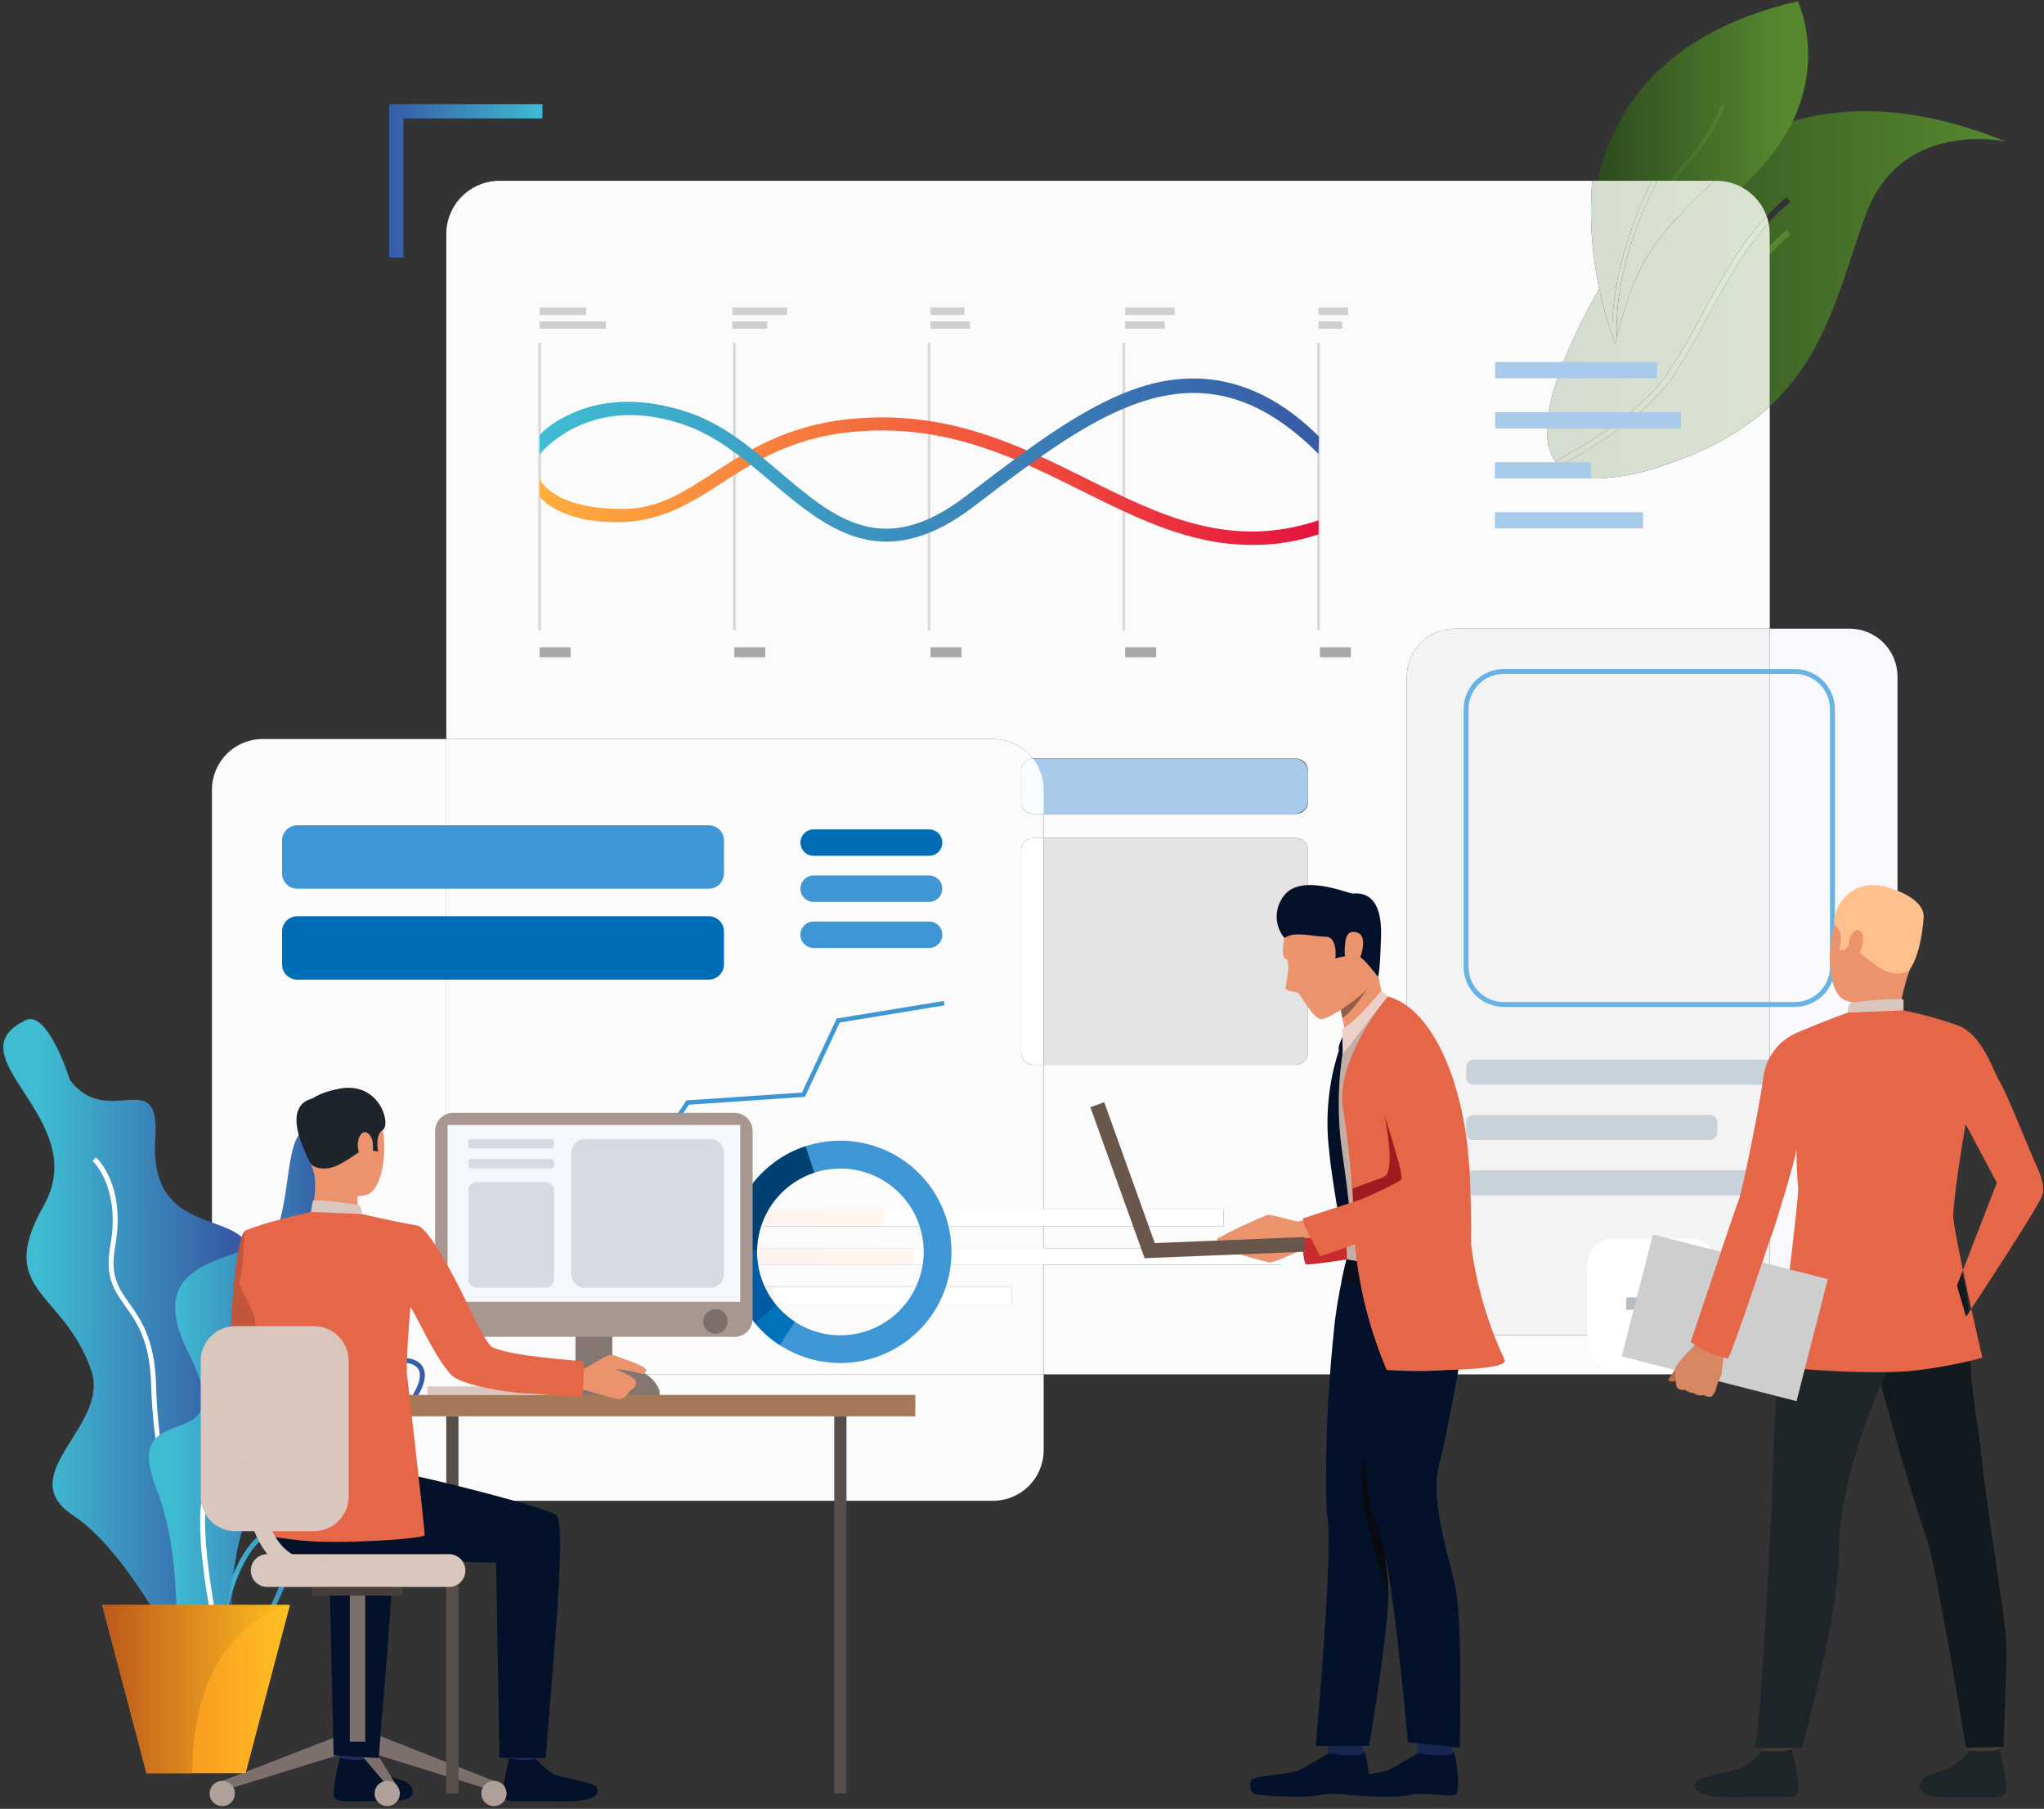 <svg xmlns="http://www.w3.org/2000/svg" width="373" height="330" viewBox="0 0 373 330" fill="none"><rect x="0" y="0" width="373" height="330" fill="#333333" stroke="none"/><path fill-rule="evenodd" clip-rule="evenodd" d="M67.401 317.806C67.401 317.806 66.963 320.856 66.909 321.309C66.855 321.762 62.027 321.039 62.027 321.039L61.633 317.413C61.633 317.413 66.799 317.376 67.401 317.806Z" fill="#1D2C5B"></path><path fill-rule="evenodd" clip-rule="evenodd" d="M66.959 320.92C67.821 321.948 68.836 322.837 69.969 323.556C71.445 324.356 73.772 324.673 74.647 325.5C75.278 326.099 76.947 328.672 70.803 328.62C64.659 328.568 61.697 328.984 61.039 327.997C60.381 327.01 61.991 320.715 61.991 320.715C63.618 321.102 65.305 321.171 66.959 320.92Z" fill="#03112A"></path><path fill-rule="evenodd" clip-rule="evenodd" d="M98.328 317.832C98.328 317.832 97.889 320.877 97.836 321.337C97.783 321.796 92.954 321.066 92.954 321.066L92.561 317.44C92.561 317.44 97.725 317.402 98.328 317.832Z" fill="#1D2C5B"></path><path fill-rule="evenodd" clip-rule="evenodd" d="M97.885 320.95C98.747 321.978 99.762 322.867 100.895 323.585C102.371 324.385 107.818 325.042 108.693 325.871C109.323 326.469 110.374 328.874 101.73 328.65C95.589 328.49 92.624 329.014 91.965 328.026C91.307 327.038 92.918 320.744 92.918 320.744C92.918 320.744 94.289 321.303 97.885 320.95Z" fill="#03112A"></path><path fill-rule="evenodd" clip-rule="evenodd" d="M40.556 324.916L41.14 326.557L65.794 318.919L64.613 315.595L40.556 324.916Z" fill="#7D706C"></path><path fill-rule="evenodd" clip-rule="evenodd" d="M90.139 324.915L89.556 326.557L64.9 318.918L65.983 315.385L90.139 324.915Z" fill="#7D706C"></path><path fill-rule="evenodd" clip-rule="evenodd" d="M72.768 326.381V328.291L64.895 318.918L65.978 315.385L72.768 326.381Z" fill="#7D706C"></path><path fill-rule="evenodd" clip-rule="evenodd" d="M92.444 327.199C92.444 327.655 92.308 328.1 92.055 328.479C91.802 328.857 91.442 329.153 91.021 329.327C90.6 329.501 90.137 329.547 89.691 329.458C89.244 329.369 88.833 329.149 88.511 328.827C88.189 328.505 87.97 328.095 87.881 327.648C87.792 327.201 87.837 326.738 88.012 326.317C88.186 325.896 88.481 325.536 88.86 325.283C89.238 325.03 89.684 324.895 90.139 324.895C90.75 324.895 91.337 325.137 91.769 325.57C92.201 326.002 92.444 326.588 92.444 327.199Z" fill="#AFA19A"></path><path fill-rule="evenodd" clip-rule="evenodd" d="M72.965 327.199C72.965 327.655 72.829 328.1 72.576 328.479C72.323 328.857 71.963 329.153 71.542 329.327C71.121 329.501 70.658 329.547 70.212 329.458C69.765 329.369 69.354 329.149 69.032 328.827C68.71 328.505 68.491 328.095 68.402 327.648C68.313 327.201 68.358 326.738 68.533 326.317C68.707 325.896 69.002 325.536 69.381 325.283C69.759 325.03 70.205 324.895 70.66 324.895C70.963 324.895 71.263 324.954 71.542 325.07C71.822 325.186 72.076 325.356 72.29 325.57C72.504 325.784 72.674 326.038 72.79 326.317C72.905 326.597 72.965 326.897 72.965 327.199Z" fill="#AFA19A"></path><path fill-rule="evenodd" clip-rule="evenodd" d="M42.86 327.199C42.86 327.655 42.725 328.1 42.472 328.479C42.219 328.858 41.859 329.154 41.438 329.328C41.017 329.503 40.554 329.549 40.107 329.46C39.66 329.371 39.25 329.152 38.928 328.83C38.605 328.507 38.386 328.097 38.297 327.65C38.208 327.203 38.253 326.74 38.428 326.319C38.602 325.898 38.897 325.538 39.276 325.285C39.655 325.032 40.1 324.896 40.556 324.896C41.167 324.896 41.753 325.139 42.185 325.571C42.617 326.003 42.86 326.588 42.86 327.199Z" fill="#AFA19A"></path><path fill-rule="evenodd" clip-rule="evenodd" d="M358.991 315.935C358.991 315.935 359.47 319.307 359.53 319.812C359.59 320.317 364.884 319.517 364.884 319.517L365.312 315.502C365.312 315.502 359.652 315.459 358.991 315.935Z" fill="#433A32"></path><path fill-rule="evenodd" clip-rule="evenodd" d="M359.47 319.384C358.527 320.52 357.415 321.504 356.172 322.301C354.55 323.187 352 323.537 351.041 324.454C350.352 325.115 348.52 327.965 355.255 327.907C361.99 327.849 365.241 328.31 365.962 327.218C366.683 326.125 364.917 319.156 364.917 319.156C364.917 319.156 363.328 319.734 359.47 319.384Z" fill="#1F262A"></path><path fill-rule="evenodd" clip-rule="evenodd" d="M321.065 315.935C321.065 315.935 321.548 319.307 321.607 319.812C321.666 320.317 326.96 319.517 326.96 319.517L327.39 315.502C327.39 315.502 321.728 315.459 321.065 315.935Z" fill="#433A32"></path><path fill-rule="evenodd" clip-rule="evenodd" d="M321.551 319.384C320.608 320.52 319.495 321.505 318.252 322.301C316.63 323.187 310.66 323.914 309.702 324.83C309.013 325.493 307.86 328.157 317.338 327.908C324.071 327.731 327.32 328.311 328.042 327.219C328.765 326.127 326.996 319.157 326.996 319.157C326.996 319.157 325.494 319.774 321.551 319.384Z" fill="#1F262A"></path><path fill-rule="evenodd" clip-rule="evenodd" d="M258.73 319.842C258.73 319.842 255.088 322.055 253.433 322.88C251.778 323.706 245.326 324.015 244.698 324.629C244.069 325.243 244.324 327.171 245.396 327.354C246.469 327.537 254.324 328.154 256.937 327.511C259.549 326.867 264.456 327.838 265.537 327.456C266.619 327.075 265.847 321.237 265.411 319.93C264.975 318.623 258.73 319.842 258.73 319.842Z" fill="#03112A"></path><path fill-rule="evenodd" clip-rule="evenodd" d="M258.398 317.453L258.732 319.841C258.732 319.841 263.652 320.698 265.128 319.924L264.734 317.445L258.398 317.453Z" fill="#172551"></path><path fill-rule="evenodd" clip-rule="evenodd" d="M242.478 319.842C242.478 319.842 238.837 322.055 237.182 322.88C235.526 323.706 229.075 324.015 228.444 324.629C227.813 325.243 228.07 327.171 229.143 327.354C230.215 327.537 238.072 328.154 240.683 327.511C243.294 326.867 248.204 327.838 249.284 327.456C250.363 327.075 249.594 321.237 249.158 319.93C248.722 318.623 242.478 319.842 242.478 319.842Z" fill="#03112A"></path><path fill-rule="evenodd" clip-rule="evenodd" d="M242.142 317.453L242.477 319.841C242.477 319.841 247.397 320.698 248.873 319.924L248.48 317.445L242.142 317.453Z" fill="#172551"></path><path fill-rule="evenodd" clip-rule="evenodd" d="M322.954 74.121V42.709C322.954 42.019 322.881 41.33 322.737 40.655C323.972 39.285 325.302 38.003 326.715 36.817L326.02 35.982C324.741 37.056 323.529 38.208 322.391 39.431C321.715 37.544 320.473 35.913 318.835 34.76C317.197 33.607 315.243 32.988 313.239 32.988H312.871C314.975 30.967 317.344 28.69 320.031 25.993C320.73 25.291 321.384 24.589 321.994 23.888C327.834 21.484 334.094 20.262 340.41 20.292C348.021 20.292 356.542 21.946 366.056 25.845C364.378 25.517 362.671 25.359 360.961 25.373C354.813 25.373 344.768 27.341 340.435 39.272C335.924 51.684 333.446 64.406 322.954 74.121Z" fill="url(#paint0_linear)"></path><path fill-rule="evenodd" clip-rule="evenodd" d="M322.736 46.642C322.647 46.228 322.53 45.82 322.388 45.421C323.526 44.197 324.739 43.044 326.02 41.97L326.715 42.804C325.301 43.99 323.972 45.273 322.736 46.642Z" fill="url(#paint1_linear)"></path><path fill-rule="evenodd" clip-rule="evenodd" d="M312.866 38.977H302.4C303.943 35.691 305.9 32.616 308.222 29.825C311.559 26.493 313.759 21.783 314.587 20.008C314.729 19.713 314.859 19.434 314.901 19.369L314.22 18.936C314.151 19.042 314.062 19.232 313.858 19.668C313.045 21.405 310.888 26.021 307.65 29.249C306.118 30.777 303.765 34.32 301.45 38.977H290.565C292.042 23.545 300.459 6.618 328.071 0.227C328.071 0.227 335.117 14.783 321.988 29.877C321.379 30.578 320.725 31.28 320.027 31.982C317.338 34.68 314.97 36.957 312.866 38.977Z" fill="url(#paint2_linear)"></path><path fill-rule="evenodd" clip-rule="evenodd" d="M302.4 38.977H301.448C303.76 34.321 306.112 30.778 307.647 29.249C310.885 26.022 313.042 21.406 313.855 19.668C314.06 19.236 314.15 19.041 314.217 18.936L314.898 19.369C314.857 19.434 314.726 19.715 314.584 20.008C313.757 21.779 311.556 26.492 308.219 29.825C305.898 32.616 303.943 35.692 302.4 38.977Z" fill="url(#paint3_linear)"></path><path fill-rule="evenodd" clip-rule="evenodd" d="M313.235 250.736H190.455V230.751H233.647V227.721H190.455V223.687H223.242V220.657H190.455V194.264H236.428C236.725 194.264 237.019 194.205 237.294 194.091C237.569 193.978 237.818 193.811 238.028 193.601C238.238 193.391 238.405 193.141 238.519 192.866C238.633 192.592 238.691 192.298 238.691 192V155.145C238.691 154.848 238.633 154.554 238.519 154.279C238.405 154.005 238.238 153.755 238.028 153.545C237.818 153.335 237.569 153.168 237.294 153.054C237.019 152.941 236.725 152.882 236.428 152.882H190.455V148.505H236.428C236.725 148.505 237.019 148.446 237.294 148.333C237.569 148.219 237.818 148.052 238.028 147.842C238.238 147.632 238.405 147.382 238.519 147.108C238.633 146.833 238.691 146.539 238.691 146.241V140.632C238.691 140.032 238.453 139.456 238.028 139.032C237.604 138.607 237.028 138.369 236.428 138.369H188.606C188.566 138.369 188.526 138.369 188.486 138.369C187.622 137.264 186.518 136.371 185.257 135.757C183.996 135.143 182.611 134.825 181.209 134.826H81.443V42.706C81.443 40.129 82.467 37.657 84.289 35.834C86.112 34.011 88.584 32.987 91.162 32.987H290.567C290.019 39.569 290.45 46.195 291.846 52.65C291.112 53.919 290.426 55.169 289.789 56.382C283.73 67.921 280.081 78.951 283.804 84.161C284.022 84.465 284.266 84.751 284.534 85.013C286.017 86.469 288.299 87.287 291.545 87.287C295.779 87.106 299.959 86.264 303.933 84.791C312.334 81.985 318.399 78.337 322.957 74.119V114.695H265.475C263.155 114.695 260.93 115.617 259.289 117.257C257.648 118.898 256.727 121.123 256.726 123.443V234.841C256.727 237.161 257.648 239.386 259.289 241.027C260.93 242.668 263.155 243.589 265.475 243.59H322.608C322.044 245.643 320.821 247.454 319.128 248.745C317.435 250.036 315.365 250.736 313.235 250.736Z" fill="#FBFBFB"></path><path fill-rule="evenodd" clip-rule="evenodd" d="M291.541 87.286C288.294 87.286 286.013 86.468 284.53 85.012C289.801 82.212 299.922 76.22 304.926 69.15C307.328 65.573 309.516 61.858 311.479 58.023C314.711 52.015 318.034 45.845 322.735 40.652C322.88 41.327 322.953 42.016 322.952 42.706V74.118C318.397 78.336 312.324 81.984 303.928 84.791C299.954 86.263 295.775 87.105 291.54 87.286H291.541ZM283.802 84.161C288.939 81.434 299.163 75.422 304.042 68.525C306.423 64.987 308.589 61.309 310.529 57.512C313.9 51.25 317.364 44.817 322.388 39.43C321.713 37.544 320.471 35.913 318.833 34.76C317.194 33.607 315.24 32.988 313.237 32.987H312.868C302.904 42.55 298.862 46.342 295.045 61.513C294.94 61.925 294.835 62.352 294.729 62.783C294.709 62.731 294.526 62.276 294.248 61.471C293.263 58.584 292.461 55.637 291.846 52.65C291.111 53.919 290.426 55.169 289.788 56.382C283.729 67.921 280.08 78.951 283.804 84.161H283.802Z" fill="url(#paint4_linear)"></path><path fill-rule="evenodd" clip-rule="evenodd" d="M284.53 85.012C284.263 84.75 284.019 84.465 283.801 84.16C288.938 81.433 299.163 75.421 304.042 68.524C306.423 64.986 308.589 61.309 310.529 57.511C313.899 51.249 317.363 44.816 322.388 39.43C322.532 39.83 322.65 40.239 322.74 40.654C318.039 45.847 314.715 52.017 311.484 58.026C309.522 61.861 307.334 65.576 304.931 69.152C299.927 76.222 289.805 82.215 284.535 85.014L284.53 85.012Z" fill="url(#paint5_linear)"></path><path fill-rule="evenodd" clip-rule="evenodd" d="M295.043 61.513C294.578 51.457 298.556 40.552 302.401 32.987H312.868C302.903 42.55 298.862 46.342 295.044 61.513H295.043ZM294.246 61.471C293.846 51.661 297.592 40.768 301.453 32.987H290.567C290.019 39.569 290.45 46.195 291.846 52.65C292.462 55.637 293.265 58.584 294.25 61.471H294.246Z" fill="url(#paint6_linear)"></path><path fill-rule="evenodd" clip-rule="evenodd" d="M294.727 62.783C294.707 62.731 294.524 62.276 294.245 61.471C293.845 51.661 297.591 40.768 301.452 32.987H302.4C298.555 40.556 294.577 51.457 295.042 61.513C294.938 61.925 294.834 62.352 294.727 62.783Z" fill="url(#paint7_linear)"></path><path d="M188.863 138.366H236.169C236.838 138.366 237.479 138.631 237.951 139.104C238.424 139.577 238.689 140.218 238.689 140.886V145.982C238.689 146.65 238.424 147.291 237.952 147.763C237.479 148.236 236.838 148.501 236.17 148.501H188.863C188.194 148.501 187.553 148.235 187.08 147.763C186.608 147.29 186.342 146.649 186.342 145.981V140.886C186.342 140.218 186.608 139.577 187.08 139.104C187.553 138.631 188.194 138.366 188.863 138.366V138.366Z" fill="#A8CAEB"></path><path fill-rule="evenodd" clip-rule="evenodd" d="M236.426 194.265H190.458V152.878H236.43C237.031 152.878 237.606 153.117 238.031 153.541C238.455 153.966 238.694 154.541 238.694 155.142V192.007C238.692 192.607 238.452 193.182 238.027 193.605C237.602 194.029 237.026 194.266 236.426 194.265Z" fill="#E2E3E2"></path><path d="M302.36 66.04H272.842V69.001H302.36V66.04Z" fill="#A8CAEB"></path><path d="M306.768 75.209H272.842V78.17H306.768V75.209Z" fill="#A8CAEB"></path><path d="M290.343 84.325H272.791V87.287H290.343V84.325Z" fill="#A8CAEB"></path><path d="M299.835 93.441H272.791V96.404H299.835V93.441Z" fill="#A8CAEB"></path><path d="M223.242 220.654H94.089V223.684H223.242V220.654Z" fill="white"></path><path d="M233.643 227.721H94.089V230.75H233.643V227.721Z" fill="white"></path><path d="M184.64 234.79H94.089V237.819H184.64V234.79Z" fill="white"></path><path fill-rule="evenodd" clip-rule="evenodd" d="M337.521 243.586H322.611C322.84 242.749 322.955 241.885 322.954 241.018V114.694H337.518C339.838 114.694 342.063 115.616 343.704 117.257C345.345 118.897 346.266 121.122 346.267 123.443V234.841C346.266 237.16 345.344 239.384 343.704 241.023C342.064 242.663 339.84 243.585 337.521 243.586Z" fill="#F9F8FC"></path><path fill-rule="evenodd" clip-rule="evenodd" d="M322.612 243.586H265.475C263.155 243.586 260.93 242.664 259.289 241.024C257.649 239.383 256.727 237.158 256.727 234.838V123.44C256.727 121.12 257.649 118.895 259.289 117.254C260.93 115.613 263.155 114.692 265.475 114.691H322.954V241.018C322.956 241.886 322.84 242.749 322.612 243.586Z" fill="#F3F3F3"></path><path d="M330.587 193.313H268.924C268.159 193.313 267.539 193.933 267.539 194.698V196.506C267.539 197.271 268.159 197.891 268.924 197.891H330.587C331.352 197.891 331.972 197.271 331.972 196.506V194.698C331.972 193.933 331.352 193.313 330.587 193.313Z" fill="#C8D2DA"></path><path d="M268.924 203.412H312.011C312.193 203.412 312.373 203.447 312.541 203.517C312.709 203.586 312.862 203.688 312.991 203.817C313.12 203.945 313.222 204.098 313.292 204.266C313.361 204.434 313.397 204.614 313.397 204.796V206.603C313.397 206.785 313.361 206.966 313.292 207.134C313.222 207.302 313.12 207.455 312.991 207.584C312.862 207.712 312.709 207.814 312.541 207.884C312.372 207.953 312.192 207.989 312.01 207.989H268.926C268.743 207.989 268.563 207.953 268.395 207.883C268.226 207.813 268.074 207.711 267.945 207.582C267.816 207.454 267.714 207.301 267.644 207.132C267.575 206.964 267.539 206.783 267.539 206.601V204.796C267.539 204.429 267.685 204.077 267.945 203.817C268.204 203.558 268.556 203.412 268.924 203.412Z" fill="#C8D2DA"></path><path d="M268.925 213.511H320.626C320.994 213.511 321.346 213.657 321.605 213.916C321.865 214.176 322.011 214.528 322.011 214.895V216.703C322.011 217.07 321.865 217.422 321.605 217.682C321.346 217.942 320.994 218.088 320.626 218.088H268.925C268.557 218.088 268.205 217.942 267.945 217.682C267.685 217.422 267.539 217.07 267.539 216.702V214.896C267.539 214.529 267.685 214.176 267.945 213.917C268.205 213.657 268.557 213.511 268.925 213.511V213.511Z" fill="#C8D2DA"></path><path d="M294.603 225.924H308.398C309.724 225.924 310.996 226.451 311.934 227.389C312.872 228.327 313.399 229.599 313.399 230.925V244.72C313.399 246.046 312.872 247.317 311.935 248.255C310.997 249.192 309.726 249.719 308.4 249.719H294.601C293.275 249.719 292.004 249.192 291.066 248.255C290.129 247.317 289.602 246.046 289.602 244.72V230.925C289.602 229.599 290.129 228.327 291.067 227.389C292.005 226.451 293.277 225.924 294.603 225.924Z" fill="white"></path><path d="M302.626 233.086H300.373V242.553H302.626V233.086Z" fill="#B6BEC5"></path><path d="M306.232 236.693H296.766V238.945H306.232V236.693Z" fill="#B6BEC5"></path><path fill-rule="evenodd" clip-rule="evenodd" d="M181.208 273.803H47.929C45.476 273.803 43.124 272.829 41.389 271.096C39.655 269.362 38.679 267.01 38.678 264.558V144.073C38.679 141.62 39.655 139.269 41.389 137.535C43.124 135.801 45.476 134.827 47.929 134.827H81.444V241.018C81.444 242.294 81.696 243.558 82.184 244.737C82.672 245.916 83.388 246.988 84.291 247.89C85.193 248.793 86.265 249.508 87.444 249.997C88.623 250.485 89.887 250.737 91.163 250.736H190.457V264.558C190.456 267.01 189.481 269.362 187.746 271.095C186.012 272.829 183.66 273.803 181.208 273.803Z" fill="#FBFBFB"></path><path fill-rule="evenodd" clip-rule="evenodd" d="M190.455 250.741H91.162C89.885 250.741 88.621 250.49 87.442 250.002C86.263 249.513 85.192 248.798 84.289 247.895C83.387 246.993 82.671 245.921 82.182 244.742C81.694 243.563 81.443 242.299 81.443 241.023V134.827H181.209C182.611 134.826 183.996 135.144 185.257 135.758C186.518 136.372 187.622 137.265 188.486 138.37C187.907 138.401 187.362 138.653 186.963 139.074C186.564 139.495 186.342 140.053 186.343 140.633V146.243C186.343 146.843 186.581 147.419 187.006 147.843C187.43 148.268 188.006 148.506 188.606 148.506H190.455V152.883H188.606C188.006 152.883 187.43 153.122 187.006 153.546C186.581 153.971 186.343 154.546 186.343 155.147V192.008C186.343 192.306 186.402 192.6 186.515 192.875C186.629 193.149 186.796 193.399 187.006 193.609C187.216 193.819 187.466 193.986 187.74 194.1C188.015 194.213 188.309 194.272 188.606 194.272H190.455V220.662H94.09V223.692H190.455V227.727H94.09V230.756H190.455V250.741ZM141.242 237.819H184.64V234.789H94.09V237.818L141.242 237.819Z" fill="#FBFBFB"></path><path fill-rule="evenodd" clip-rule="evenodd" d="M190.454 148.501H188.605C188.307 148.501 188.013 148.442 187.739 148.329C187.464 148.215 187.214 148.048 187.004 147.838C186.794 147.628 186.627 147.378 186.514 147.104C186.4 146.829 186.341 146.535 186.341 146.238V140.628C186.34 140.048 186.562 139.49 186.961 139.069C187.36 138.648 187.905 138.396 188.485 138.365C189.763 139.991 190.456 142 190.453 144.068L190.454 148.501Z" fill="#F9FDFF"></path><path fill-rule="evenodd" clip-rule="evenodd" d="M190.454 194.265H188.605C188.004 194.265 187.429 194.026 187.004 193.602C186.58 193.177 186.341 192.602 186.341 192.001V155.142C186.341 154.541 186.58 153.966 187.004 153.541C187.429 153.117 188.004 152.878 188.605 152.878H190.454V194.265Z" fill="white"></path><path fill-rule="evenodd" clip-rule="evenodd" d="M190.454 223.684H161.338V220.654H94.089H190.455L190.454 223.684Z" fill="white"></path><path fill-rule="evenodd" clip-rule="evenodd" d="M190.454 230.75H166.753V227.721H94.089H190.455L190.454 230.75Z" fill="white"></path><path fill-rule="evenodd" clip-rule="evenodd" d="M184.64 237.819H141.242V234.79H94.089H184.64V237.819Z" fill="white"></path><path d="M161.338 220.654H94.089V223.684H161.338V220.654Z" fill="url(#paint8_linear)"></path><path d="M166.753 227.721H94.089V230.75H166.753V227.721Z" fill="url(#paint9_linear)"></path><path d="M141.238 234.79H94.089V237.819H141.238V234.79Z" fill="url(#paint10_linear)"></path><path fill-rule="evenodd" clip-rule="evenodd" d="M172.372 183.412L172.24 182.61L152.689 185.813L146.35 199.326L125.27 200.757L118.441 210.83L102.325 210.429L102.304 211.242L118.864 211.652L125.719 201.541L146.882 200.105L153.242 186.548L172.372 183.412Z" fill="#3E96D4"></path><path fill-rule="evenodd" clip-rule="evenodd" d="M148.478 156.134H169.547C170.185 156.134 170.798 155.88 171.25 155.428C171.701 154.977 171.955 154.364 171.955 153.725C171.955 153.086 171.701 152.474 171.25 152.022C170.798 151.57 170.185 151.317 169.547 151.317H148.478C147.84 151.317 147.227 151.57 146.775 152.022C146.324 152.474 146.07 153.086 146.07 153.725C146.07 154.364 146.324 154.977 146.775 155.428C147.227 155.88 147.84 156.134 148.478 156.134Z" fill="#006DB7"></path><path fill-rule="evenodd" clip-rule="evenodd" d="M148.478 164.538H169.547C170.186 164.538 170.799 164.284 171.251 163.832C171.704 163.379 171.958 162.766 171.958 162.127C171.958 161.487 171.704 160.874 171.251 160.422C170.799 159.97 170.186 159.716 169.547 159.716H148.478C147.839 159.716 147.226 159.97 146.774 160.422C146.321 160.874 146.067 161.487 146.067 162.127C146.067 162.766 146.321 163.379 146.774 163.832C147.226 164.284 147.839 164.538 148.478 164.538Z" fill="#3E96D4"></path><path fill-rule="evenodd" clip-rule="evenodd" d="M148.478 172.94H169.547C170.186 172.94 170.799 172.686 171.251 172.234C171.704 171.782 171.958 171.169 171.958 170.529C171.958 169.89 171.704 169.276 171.251 168.824C170.799 168.372 170.186 168.118 169.547 168.118H148.478C147.839 168.118 147.226 168.372 146.774 168.824C146.321 169.276 146.067 169.89 146.067 170.529C146.067 171.169 146.321 171.782 146.774 172.234C147.226 172.686 147.839 172.94 148.478 172.94Z" fill="#3E96D4"></path><path d="M54.253 150.56H129.333C130.07 150.56 130.778 150.853 131.299 151.374C131.82 151.895 132.113 152.603 132.113 153.34V159.35C132.113 160.086 131.82 160.793 131.299 161.314C130.779 161.835 130.072 162.128 129.335 162.128H54.253C53.888 162.128 53.526 162.056 53.189 161.916C52.852 161.776 52.545 161.572 52.287 161.313C52.029 161.055 51.825 160.749 51.685 160.411C51.545 160.074 51.474 159.713 51.474 159.348V153.339C51.474 152.602 51.766 151.895 52.288 151.374C52.809 150.853 53.516 150.56 54.253 150.56V150.56Z" fill="#3E96D4"></path><path d="M54.253 167.154H129.333C130.07 167.154 130.778 167.447 131.299 167.969C131.82 168.49 132.113 169.197 132.113 169.934V175.943C132.113 176.308 132.041 176.67 131.902 177.007C131.762 177.344 131.557 177.651 131.299 177.909C131.041 178.167 130.734 178.372 130.397 178.512C130.06 178.651 129.698 178.723 129.333 178.723H54.253C53.516 178.723 52.809 178.43 52.288 177.909C51.766 177.388 51.474 176.681 51.474 175.944V169.933C51.474 169.196 51.766 168.489 52.288 167.968C52.809 167.447 53.516 167.154 54.253 167.154V167.154Z" fill="#006DB7"></path><path fill-rule="evenodd" clip-rule="evenodd" d="M162.339 240.663C159.228 242.947 155.364 243.96 151.533 243.498C147.701 243.037 144.189 241.134 141.709 238.176C141.492 237.919 141.282 237.651 141.079 237.373C139.302 234.946 138.285 232.046 138.156 229.04C138.027 226.034 138.792 223.058 140.355 220.487C141.917 217.916 144.207 215.866 146.935 214.597C149.663 213.328 152.706 212.896 155.679 213.356C158.652 213.816 161.422 215.148 163.639 217.182C165.855 219.217 167.418 221.863 168.131 224.786C168.843 227.709 168.673 230.777 167.641 233.603C166.61 236.43 164.763 238.887 162.335 240.663H162.339ZM169.72 216.405C166.541 212.063 161.768 209.161 156.45 208.339C151.133 207.516 145.706 208.84 141.364 212.018C137.022 215.197 134.121 219.97 133.298 225.288C132.476 230.605 133.799 236.032 136.978 240.374C137.247 240.742 137.528 241.099 137.816 241.444C141.204 245.47 146.023 248.022 151.256 248.563C156.49 249.104 161.729 247.59 165.868 244.341C170.008 241.093 172.723 236.363 173.441 231.151C174.159 225.938 172.825 220.651 169.719 216.404L169.72 216.405Z" fill="#3E96D4"></path><path fill-rule="evenodd" clip-rule="evenodd" d="M138.146 228.173L133.068 228.1C133.131 223.88 134.507 219.784 137.004 216.382C139.502 212.979 142.997 210.439 147.004 209.114L148.593 213.936C145.589 214.929 142.969 216.834 141.096 219.385C139.224 221.936 138.193 225.006 138.145 228.17L138.146 228.173Z" fill="#004173"></path><path fill-rule="evenodd" clip-rule="evenodd" d="M141.713 238.174L137.824 241.443C137.535 241.098 137.256 240.74 136.986 240.373C134.376 236.819 133 232.508 133.068 228.099L138.146 228.172C138.094 231.477 139.126 234.708 141.083 237.372C141.285 237.65 141.495 237.917 141.713 238.174Z" fill="#005CA6"></path><path fill-rule="evenodd" clip-rule="evenodd" d="M142.277 245.394C140.606 244.305 139.106 242.975 137.825 241.447L141.713 238.179C142.673 239.326 143.797 240.323 145.05 241.139L142.277 245.394Z" fill="#0072BB"></path><path fill-rule="evenodd" clip-rule="evenodd" d="M4.703 186.116C8.754 184.18 12.783 197.071 12.783 197.071C19.672 206.167 29.286 194.067 28.346 207.663C26.699 231.456 55.732 215.142 42.337 239.984C28.943 264.826 54.164 254.029 45.841 274.059C37.517 294.089 48.301 317.974 35.781 308.159C35.781 308.159 24.754 283.978 13.382 276.496C2.01 269.014 20.194 260.136 16.636 249.975C11.469 235.214 -0.979 235.795 7.994 219.934C16.967 204.074 -9.062 192.7 4.703 186.116Z" fill="url(#paint11_linear)"></path><path fill-rule="evenodd" clip-rule="evenodd" d="M39.748 299.059C34.319 295.24 27.966 268.635 27.587 252.788C27.39 244.67 24.993 241.29 22.876 238.305C20.853 235.452 19.105 232.991 20.121 227.336C22.065 216.527 16.951 211.862 16.899 211.816L17.489 211.142C17.718 211.339 23.044 216.152 21.003 227.495C20.051 232.779 21.619 234.989 23.604 237.787C25.688 240.722 28.279 244.38 28.48 252.767C28.886 269.773 35.382 294.893 40.26 298.324L39.748 299.059Z" fill="white"></path><path fill-rule="evenodd" clip-rule="evenodd" d="M68.005 250.219C66.956 250.883 66.014 251.701 65.21 252.647C62.798 255.173 59.798 258.318 52.188 258.355C48.4 258.372 46.283 258.866 45.31 259.955C44.249 261.146 44.481 263.21 44.801 266.066C44.922 267.149 45.059 268.367 45.144 269.696C45.407 274.772 43.859 279.777 40.775 283.817C38.05 287.064 34.969 293.517 36.255 297.2C36.519 297.92 36.977 298.554 37.579 299.03C38.18 299.506 38.902 299.807 39.663 299.899C45.803 301.14 47.498 297.298 50.307 290.935C50.822 289.766 51.354 288.559 51.959 287.283C55.212 280.414 58.248 279.223 62.842 277.421C63.946 276.987 65.194 276.498 66.559 275.884C72.365 273.274 71.318 269.692 70.209 265.898C70.05 265.355 69.893 264.815 69.755 264.279C69.056 261.548 70.434 260.146 72.179 258.362C73.737 256.906 75.025 255.184 75.981 253.278C76.571 252.046 77.057 250.372 76.026 249.395C74.67 248.109 71.222 248.463 68.006 250.217L68.005 250.219ZM41.78 301.03C41.009 301.024 40.24 300.941 39.485 300.781C38.569 300.664 37.703 300.296 36.983 299.717C36.264 299.137 35.719 298.37 35.408 297.501C33.944 293.315 37.335 286.517 40.087 283.24C42.994 279.362 44.465 274.595 44.248 269.752C44.166 268.445 44.03 267.234 43.91 266.165C43.564 263.077 43.314 260.851 44.641 259.357C45.809 258.044 48.066 257.475 52.185 257.455C59.41 257.422 62.267 254.43 64.562 252.026C65.428 251.012 66.445 250.137 67.576 249.431C71.177 247.463 74.99 247.177 76.644 248.742C77.431 249.487 78.093 250.946 76.791 253.663C75.791 255.657 74.447 257.459 72.82 258.986C71.153 260.687 70.051 261.813 70.624 264.053C70.759 264.577 70.92 265.109 71.07 265.642C72.184 269.451 73.447 273.769 66.926 276.698C65.543 277.32 64.282 277.815 63.17 278.252C58.619 280.038 55.873 281.117 52.771 287.662C52.171 288.93 51.641 290.13 51.129 291.292C48.682 296.839 46.832 301.03 41.78 301.03Z" fill="url(#paint12_linear)"></path><path fill-rule="evenodd" clip-rule="evenodd" d="M39.58 306.213L38.683 306.165C38.728 305.323 39.864 285.468 47.835 279.657C56.581 273.282 59.339 266.432 60.652 261.833C62.199 256.414 70.075 254.967 70.41 254.907L70.566 255.793C70.49 255.807 62.907 257.204 61.513 262.082C60.163 266.806 57.331 273.847 48.361 280.386C40.73 285.944 39.59 306.011 39.58 306.213Z" fill="url(#paint13_linear)"></path><path fill-rule="evenodd" clip-rule="evenodd" d="M57.809 206.153C52.143 204.21 53.32 215.13 50.921 223.211C48.521 231.293 24.285 226.735 34.461 246.97C44.636 267.205 21.593 253.737 28.476 271.393C35.358 289.049 29.075 307.935 36.557 303.132C44.039 298.328 40.76 276.095 48.541 273.452C56.322 270.808 57.595 267.728 49.887 260.545C42.18 253.363 70.075 246.233 63.192 231.73C56.309 217.226 64.351 208.398 57.809 206.153Z" fill="url(#paint14_linear)"></path><path fill-rule="evenodd" clip-rule="evenodd" d="M40.031 302.285C39.318 299.262 33.233 272.664 38.911 269.447C43.915 266.611 43.792 255.591 43.012 245.181C42.323 235.968 54.155 231.661 54.658 231.481L54.959 232.327C54.842 232.369 43.267 236.586 43.907 245.114C44.708 255.803 44.792 267.148 39.353 270.228C35.042 272.67 39.011 294.043 40.905 302.08L40.031 302.285Z" fill="white"></path><path fill-rule="evenodd" clip-rule="evenodd" d="M52.911 292.814L44.821 323.505H26.742L18.652 292.814H52.911Z" fill="url(#paint15_linear)"></path><path fill-rule="evenodd" clip-rule="evenodd" d="M52.912 292.814C52.912 292.814 35.1 296.16 35.1 323.505H26.742L18.652 292.814H52.912Z" fill="url(#paint16_linear)"></path><path fill-rule="evenodd" clip-rule="evenodd" d="M98.986 19V21.604H73.613V46.975H71.009V19H98.986Z" fill="url(#paint17_linear)"></path><path d="M103.505 252.944H78.019V254.456H103.505V252.944Z" fill="#D9C6BD"></path><path d="M83.666 258.394H81.434V327.198H83.666V258.394Z" fill="#584F4B"></path><path d="M117.233 252.514H99.516V254.675H117.233V252.514Z" fill="#C1ADA7"></path><path d="M111.727 234.079H105.02V254.456H111.727V234.079Z" fill="#847670"></path><path d="M167.031 254.482H68.875V258.393H167.031V254.482Z" fill="#A5785A"></path><path fill-rule="evenodd" clip-rule="evenodd" d="M50.038 230.802C50.038 230.802 48.964 245.858 51.907 247.659C53.75 248.788 61.098 252.595 60.879 253.31C60.661 254.024 56.73 259.662 56.73 259.662C56.73 259.662 42.618 250.367 42.166 247.439C41.72 244.577 42.861 225.395 44.8 224.51C46.253 223.848 47.021 224.395 48.851 225.755C51.416 227.665 50.038 230.802 50.038 230.802Z" fill="#C1563C"></path><path fill-rule="evenodd" clip-rule="evenodd" d="M51.832 265.186C51.832 265.186 69.383 268.155 73.346 268.776C77.309 269.398 98.802 274.748 101.49 276.377C103.629 277.674 100.369 308.828 99.606 320.714H91.143L90.529 285.059C80.371 285.313 73.122 282.683 65.724 283.807C58.326 284.931 52.159 286.527 47.459 280.223C47.456 280.223 47.285 266.562 51.832 265.186Z" fill="#03112A"></path><path fill-rule="evenodd" clip-rule="evenodd" d="M69.13 320.743L60.88 320.232L60.076 285.058C56.928 285.156 53.777 284.956 50.666 284.462L44.004 268.979C49.842 270.146 68.54 274.861 71.039 276.377C73.177 277.674 69.892 308.856 69.13 320.743Z" fill="#03112A"></path><path fill-rule="evenodd" clip-rule="evenodd" d="M59.911 199.402C59.911 199.402 66.344 197.623 68.798 202.619C71.252 207.614 70.14 217.085 66.898 217.97C63.655 218.856 58.992 217.835 57.647 214.723C56.302 211.61 55.227 207.198 55.549 204.339C55.871 201.479 58.202 200.084 59.911 199.402Z" fill="#EB936D"></path><path fill-rule="evenodd" clip-rule="evenodd" d="M65.216 216.975C65.216 216.975 65.145 220.772 65.564 221.582C65.984 222.392 56.609 222.189 56.609 222.189C56.609 222.189 58.086 217.629 57.248 213.742C56.416 209.897 65.216 216.975 65.216 216.975Z" fill="#EB936D"></path><path fill-rule="evenodd" clip-rule="evenodd" d="M56.74 212.303C56.74 212.303 57.242 213.321 59.669 213.157C62.096 212.993 65.298 210.064 66.328 209.802C67.358 209.54 67.419 208.954 67.419 208.954L67.966 209.924L69.02 210.084C69.02 210.084 68.303 207.148 69.866 206.116C71.429 205.084 69.162 196.759 61.247 198.767C61.247 198.767 55.207 199.873 55.126 203.245C55.046 206.618 55.566 210.517 56.74 212.303Z" fill="#1D242C"></path><path fill-rule="evenodd" clip-rule="evenodd" d="M66.057 221.484C66.057 221.484 66.031 219.938 65.33 219.79C64.628 219.641 57.959 218.724 57.097 219.062L56.728 221.104C56.728 221.104 58.386 222.125 66.057 221.484Z" fill="#D9C6BD"></path><path fill-rule="evenodd" clip-rule="evenodd" d="M67.991 208.263C67.811 206.995 66.369 205.539 65.544 207.513C64.718 209.487 66.102 212.366 67.029 212.211C67.956 212.057 68.231 209.983 67.991 208.263Z" fill="#EB936D"></path><path fill-rule="evenodd" clip-rule="evenodd" d="M58.033 200.307C58.033 200.307 50.189 199.938 56.664 212.184L58.033 200.307Z" fill="#1D242C"></path><path d="M66.641 290.944H63.838V317.748H66.641V290.944Z" fill="#7D706C"></path><path d="M73.504 289.519H56.975V291.098H73.504V289.519Z" fill="#453E3A"></path><path d="M48.762 283.536H81.936C82.328 283.536 82.717 283.613 83.08 283.764C83.443 283.914 83.772 284.134 84.05 284.412C84.328 284.69 84.548 285.019 84.698 285.382C84.849 285.745 84.926 286.134 84.926 286.527C84.926 286.919 84.849 287.308 84.698 287.671C84.548 288.034 84.328 288.364 84.05 288.641C83.772 288.919 83.443 289.139 83.08 289.29C82.717 289.44 82.328 289.517 81.936 289.517H48.76C47.967 289.517 47.207 289.203 46.646 288.642C46.085 288.082 45.77 287.322 45.77 286.529V286.529C45.77 285.735 46.085 284.974 46.646 284.413C47.207 283.851 47.968 283.536 48.762 283.536V283.536Z" fill="#D9C6BD"></path><path d="M154.473 258.394H152.24V327.198H154.473V258.394Z" fill="#584F4B"></path><path d="M82.691 203.03H134.06C134.93 203.03 135.764 203.375 136.38 203.991C136.995 204.606 137.341 205.441 137.341 206.311V240.614C137.341 241.045 137.256 241.471 137.091 241.869C136.926 242.267 136.684 242.629 136.38 242.934C136.075 243.238 135.713 243.48 135.315 243.645C134.917 243.81 134.49 243.895 134.06 243.895H82.692C81.821 243.895 80.986 243.549 80.371 242.933C79.755 242.318 79.41 241.483 79.41 240.613V206.311C79.41 205.441 79.755 204.606 80.371 203.991C80.986 203.375 81.82 203.03 82.691 203.03V203.03Z" fill="#A89790"></path><path d="M135.07 205.239H81.679V237.491H135.07V205.239Z" fill="#F4F7FC"></path><path fill-rule="evenodd" clip-rule="evenodd" d="M132.698 240.534C132.816 240.983 132.79 241.458 132.625 241.892C132.46 242.326 132.163 242.698 131.776 242.954C131.388 243.211 130.931 243.34 130.467 243.324C130.003 243.307 129.555 243.146 129.187 242.862C128.82 242.579 128.55 242.187 128.416 241.742C128.281 241.298 128.29 240.822 128.44 240.383C128.589 239.943 128.873 239.561 129.251 239.291C129.628 239.021 130.081 238.875 130.545 238.875C131.049 238.818 131.556 238.96 131.957 239.269C132.359 239.579 132.624 240.032 132.698 240.534Z" fill="#7C6F69"></path><path fill-rule="evenodd" clip-rule="evenodd" d="M120.367 254.534V253.807C120.367 253.807 119.344 249.28 112.113 249.28C104.882 249.28 105.028 254.53 105.028 254.53L120.367 254.534Z" fill="#847670"></path><path fill-rule="evenodd" clip-rule="evenodd" d="M104.939 249.956C105.675 249.912 106.399 249.754 107.087 249.488C107.662 249.139 111.105 246.825 111.915 247.195C112.724 247.565 118.106 249.215 117.918 250.001C117.729 250.788 117.229 250.713 116.853 250.574C115.335 250.169 113.785 249.894 112.22 249.752C112.22 249.752 116.058 251.153 116.074 252.174C116.091 253.196 115.271 253.446 114.907 253.832C114.543 254.219 114.106 255.179 113.117 255.252C112.128 255.326 107.3 253.646 106.305 253.57C105.318 253.597 104.33 253.565 103.347 253.471C103.795 252.264 104.327 251.089 104.939 249.956Z" fill="#EB936D"></path><path fill-rule="evenodd" clip-rule="evenodd" d="M76.339 223.629C71.33 222.749 66.057 221.485 66.057 221.485L56.728 221.105C56.728 221.105 48.167 222.988 44.795 224.513C44.475 224.657 44.474 232.151 43.596 234.115L46.391 240.013C46.391 240.013 48.005 251.695 48.341 256.891C48.494 259.277 47.906 279.943 47.906 279.943C47.906 279.943 48.743 280.355 55.11 281.058C61.477 281.761 77.385 280.804 77.486 280.052C77.586 279.3 74.405 252.052 74.264 250.64C74.048 248.475 74.889 238.467 74.889 238.467C76.089 240.078 79.148 247.355 82.335 250.816C84.21 252.854 93.495 254.103 95.244 254.162C99.054 254.29 106.003 255.048 106.206 254.677C106.368 254.455 106.811 248.508 106.376 248.363C105.994 248.237 93.091 247.493 89.784 245.739C88.575 245.098 84.962 237.213 84.962 237.213C84.962 237.213 79.101 224.87 76.339 223.629Z" fill="#E66748"></path><path d="M57.309 241.945H42.938C39.45 241.945 36.622 244.773 36.622 248.261V273.029C36.622 276.518 39.45 279.345 42.938 279.345H57.309C60.798 279.345 63.625 276.518 63.625 273.029V248.261C63.625 244.773 60.798 241.945 57.309 241.945Z" fill="#D9C6BD"></path><path fill-rule="evenodd" clip-rule="evenodd" d="M58.84 288.029C57.048 288.102 55.261 287.785 53.604 287.098C51.947 286.412 50.459 285.374 49.243 284.056C43.844 278.095 44.814 267.621 44.858 267.176C44.901 266.783 45.098 266.423 45.405 266.174C45.712 265.925 46.105 265.807 46.499 265.846C46.892 265.885 47.254 266.077 47.507 266.381C47.76 266.686 47.882 267.077 47.848 267.471C47.836 267.59 46.977 277.086 51.474 282.043C52.409 283.049 53.553 283.838 54.826 284.352C56.099 284.867 57.469 285.096 58.84 285.022C59.239 285.022 59.621 285.18 59.903 285.462C60.185 285.744 60.343 286.127 60.343 286.525C60.343 286.924 60.185 287.306 59.903 287.588C59.621 287.87 59.239 288.028 58.84 288.028V288.029Z" fill="#D9C6BD"></path><path d="M85.933 207.807H100.633C100.758 207.807 100.877 207.856 100.966 207.944C101.054 208.033 101.103 208.152 101.103 208.277V209.04C101.103 209.165 101.054 209.285 100.965 209.373C100.877 209.461 100.757 209.511 100.632 209.511H85.934C85.872 209.511 85.811 209.499 85.754 209.475C85.697 209.452 85.645 209.417 85.601 209.373C85.558 209.33 85.523 209.278 85.499 209.221C85.475 209.164 85.463 209.102 85.463 209.041V208.276C85.463 208.152 85.513 208.032 85.601 207.944C85.689 207.856 85.808 207.807 85.933 207.807V207.807Z" fill="#D7DAE3"></path><path d="M85.935 211.463H100.633C100.758 211.463 100.877 211.512 100.966 211.601C101.054 211.689 101.103 211.809 101.103 211.933V212.696C101.103 212.821 101.054 212.94 100.966 213.029C100.877 213.117 100.758 213.166 100.633 213.166H85.934C85.809 213.166 85.69 213.117 85.602 213.029C85.513 212.941 85.464 212.822 85.463 212.697V211.934C85.463 211.809 85.513 211.689 85.601 211.601C85.69 211.513 85.81 211.463 85.935 211.463V211.463Z" fill="#D7DAE3"></path><path d="M87.044 215.655H99.522C99.941 215.655 100.344 215.821 100.64 216.118C100.937 216.415 101.103 216.817 101.103 217.236V233.342C101.103 233.761 100.937 234.163 100.64 234.46C100.344 234.756 99.941 234.923 99.522 234.923H87.046C86.626 234.923 86.224 234.756 85.927 234.46C85.63 234.163 85.463 233.76 85.463 233.341V217.235C85.463 216.816 85.63 216.414 85.926 216.118C86.223 215.821 86.625 215.655 87.044 215.655Z" fill="#D7DAE3"></path><path d="M106.766 207.807H129.61C130.273 207.807 130.91 208.071 131.379 208.541C131.848 209.01 132.111 209.647 132.111 210.31V232.418C132.111 233.082 131.847 233.719 131.378 234.188C130.908 234.658 130.271 234.922 129.607 234.922H106.766C106.102 234.922 105.465 234.658 104.995 234.188C104.526 233.719 104.262 233.082 104.262 232.418V210.311C104.262 209.647 104.526 209.01 104.995 208.54C105.465 208.071 106.102 207.807 106.766 207.807V207.807Z" fill="#D7DAE3"></path><path d="M98.725 62.55H98.225V114.985H98.725V62.55Z" fill="#D9D9D7"></path><path d="M134.26 62.55H133.76V114.985H134.26V62.55Z" fill="#D9D9D7"></path><path d="M169.794 62.55H169.295V114.985H169.794V62.55Z" fill="#D9D9D7"></path><path d="M205.33 62.55H204.831V114.985H205.33V62.55Z" fill="#D9D9D7"></path><path d="M240.866 62.55H240.366V114.985H240.866V62.55Z" fill="#D9D9D7"></path><path d="M104.129 118.09H98.475V119.912H104.129V118.09Z" fill="#A9A8A7"></path><path d="M106.986 56.09H98.475V57.457H106.986V56.09Z" fill="#D0CFCF"></path><path d="M110.549 58.616H98.475V59.981H110.549V58.616Z" fill="#D0CFCF"></path><path d="M143.62 56.09H133.627V57.457H143.62V56.09Z" fill="#D0CFCF"></path><path d="M140.016 58.616H133.627V59.981H140.016V58.616Z" fill="#D0CFCF"></path><path d="M175.988 56.09H169.795V57.457H175.988V56.09Z" fill="#D0CFCF"></path><path d="M177.013 58.616H169.795V59.981H177.013V58.616Z" fill="#D0CFCF"></path><path d="M214.35 56.09H205.33V57.457H214.35V56.09Z" fill="#D0CFCF"></path><path d="M212.547 58.616H205.33V59.981H212.547V58.616Z" fill="#D0CFCF"></path><path d="M246.003 56.09H240.616V57.457H246.003V56.09Z" fill="#D0CFCF"></path><path d="M244.925 58.616H240.616V59.981H244.925V58.616Z" fill="#D0CFCF"></path><path d="M139.664 118.09H134.01V119.912H139.664V118.09Z" fill="#A9A8A7"></path><path d="M175.448 118.09H169.795V119.912H175.448V118.09Z" fill="#A9A8A7"></path><path d="M210.983 118.09H205.33V119.912H210.983V118.09Z" fill="#A9A8A7"></path><path d="M246.518 118.09H240.865V119.912H246.518V118.09Z" fill="#A9A8A7"></path><path fill-rule="evenodd" clip-rule="evenodd" d="M228.301 99.405C217.218 99.405 207.583 94.614 197.538 89.618C185.138 83.452 172.317 77.076 155.232 78.822C144.323 79.936 137.475 84.381 131.435 88.299C125.965 91.849 120.793 94.97 113.788 95.238C102.471 95.667 98.541 90.84 98.476 90.544V87.447C98.49 87.501 100.962 92.92 113.776 92.859C120.086 92.827 124.744 89.808 130.138 86.306C136.406 82.24 143.509 77.631 154.991 76.457C172.758 74.642 185.891 81.173 198.599 87.49C211.893 94.101 224.579 100.3 240.62 94.922V97.469C236.656 98.822 232.488 99.477 228.301 99.405Z" fill="url(#paint18_linear)"></path><path fill-rule="evenodd" clip-rule="evenodd" d="M161.772 98.812C153.591 98.812 147.102 93.309 140.749 87.924C135.932 83.84 130.935 79.665 125.166 77.605C107.562 71.32 98.555 82.797 98.475 82.898V79.408C98.573 79.289 100.177 77.202 104.824 75.211C109.056 73.396 116.157 71.949 125.95 75.357C132.149 77.514 137.307 81.883 142.285 86.108C152.394 94.679 161.125 102.08 176.284 90.486C187.768 81.706 198.593 73.338 209.242 70.281C219.661 67.29 230.521 69.48 240.687 79.646L240.613 82.817C219.019 61.126 200.632 74.869 177.73 92.378C171.67 97.016 166.444 98.812 161.772 98.812Z" fill="url(#paint19_linear)"></path><path fill-rule="evenodd" clip-rule="evenodd" d="M274.41 122.944C272.706 122.947 271.073 123.625 269.868 124.83C268.664 126.035 267.986 127.668 267.985 129.372V176.384C267.987 178.087 268.664 179.721 269.869 180.925C271.073 182.13 272.706 182.808 274.41 182.81H327.525C329.228 182.808 330.861 182.13 332.066 180.925C333.27 179.721 333.948 178.087 333.95 176.384V129.372C333.948 127.668 333.271 126.035 332.066 124.83C330.862 123.625 329.229 122.947 327.525 122.944H274.41ZM327.526 183.7H274.41C272.47 183.697 270.611 182.925 269.239 181.554C267.868 180.182 267.096 178.323 267.093 176.383V129.372C267.095 127.432 267.867 125.572 269.238 124.2C270.61 122.828 272.47 122.056 274.41 122.054H327.525C329.465 122.056 331.324 122.828 332.696 124.2C334.067 125.572 334.839 127.432 334.84 129.372V176.384C334.838 178.323 334.066 180.182 332.695 181.554C331.324 182.925 329.465 183.697 327.526 183.7Z" fill="#68B3E5"></path><path fill-rule="evenodd" clip-rule="evenodd" d="M357.112 228.88C357.112 228.88 359.926 237.244 359.557 244.457C359.188 251.669 361.013 259.558 361.76 267.091C362.593 275.489 366.001 295.369 366.126 299.86C366.251 304.352 365.596 318.698 365.596 318.698L358.774 318.854C358.774 318.854 353.044 284.099 351.559 280.553C350.074 277.006 342.716 251.719 342.469 248.887C342.222 246.055 357.112 228.88 357.112 228.88Z" fill="#131A1F"></path><path fill-rule="evenodd" clip-rule="evenodd" d="M328.427 230.37C328.427 230.37 324.679 250.133 324.185 254.547C323.691 258.96 323.361 275.901 323.113 278.663C322.865 281.426 321.463 314.759 320.146 318.856H328.869C328.869 318.856 335.561 294.621 335.561 283.155C335.561 271.688 340.733 258.227 344.073 250.662C347.413 243.098 355.055 242.918 357.11 228.882C357.11 228.88 331.208 225.918 328.427 230.37Z" fill="#1F262A"></path><path fill-rule="evenodd" clip-rule="evenodd" d="M346.154 162.826C346.154 162.826 339.277 160.259 336.106 165.491C332.935 170.723 333.243 181.204 336.708 182.491C340.173 183.778 345.38 183.106 347.154 179.834C348.929 176.562 350.53 171.825 350.453 168.661C350.376 165.497 347.958 163.739 346.154 162.826Z" fill="#EB936D"></path><path fill-rule="evenodd" clip-rule="evenodd" d="M337.862 182.17C338.015 183.069 337.953 183.991 337.681 184.861C337.222 185.746 346.33 185.77 346.33 185.77C346.815 182.75 347.53 179.772 348.469 176.861C349.873 172.782 337.862 182.17 337.862 182.17Z" fill="#EB936D"></path><path fill-rule="evenodd" clip-rule="evenodd" d="M348.469 176.86C348.469 176.86 347.843 177.897 345.277 177.496C342.71 177.094 339.582 173.679 338.509 173.304C337.436 172.929 337.427 172.301 337.427 172.301L336.755 173.285L335.618 173.356C335.618 173.356 336.655 170.305 335.091 169.058C333.528 167.811 336.715 159.173 344.946 162.048C344.946 162.048 351.264 163.792 351.035 167.385C350.807 170.978 349.884 175.071 348.469 176.86Z" fill="#FFC08D"></path><path fill-rule="evenodd" clip-rule="evenodd" d="M337.142 184.754C337.142 184.754 337.172 183.058 337.938 182.895C338.703 182.731 346.427 181.989 347.37 182.361V184.338C347.37 184.338 345.552 185.456 337.142 184.754Z" fill="#D9C6BD"></path><path fill-rule="evenodd" clip-rule="evenodd" d="M337.599 170.995C337.745 170.392 339.272 168.669 339.863 170.514C340.453 172.359 338.977 174.844 338.152 174.627C337.328 174.411 337.232 172.523 337.599 170.995Z" fill="#EB936D"></path><path fill-rule="evenodd" clip-rule="evenodd" d="M337.141 184.753C337.141 184.753 332.91 186.274 328.008 188.357C326.32 189.064 324.851 190.209 323.753 191.673C322.655 193.138 321.968 194.869 321.762 196.687C321.436 199.993 317.919 217.53 317.259 219.015C316.599 220.5 308.796 244.341 308.524 244.836C308.253 245.331 314.89 248.083 315.328 247.867C315.766 247.652 322.885 226.122 323.598 224.529C323.598 224.529 327.693 211.624 327.804 209.699C327.804 209.699 327.921 215.183 328.14 216.721C328.358 218.259 324.499 248.146 324.61 248.971C324.721 249.795 342.162 250.84 349.143 250.074C353.401 249.599 357.617 248.804 361.756 247.697C361.756 247.697 356.263 224.113 356.43 221.497C356.8 215.8 358.702 205.069 358.702 205.069L364.394 215.795L357.112 234.541L358.779 240.237C358.779 240.237 372.318 219.777 372.753 217.909C373.188 216.041 372.09 213.659 371.376 212.12C370.661 210.581 365.963 198.866 364.869 197.218C363.774 195.569 361.916 188.966 357.421 187.127C354.144 185.948 350.783 185.014 347.367 184.333L337.141 184.753Z" fill="#E66748"></path><path d="M301.633 225.202L295.936 247.46L327.843 255.626L333.54 233.367L301.633 225.202Z" fill="#CDCECD"></path><path fill-rule="evenodd" clip-rule="evenodd" d="M305.743 249.701C305.743 249.701 304.831 251.177 304.498 251.594C304.166 252.011 305.317 252.283 305.81 251.852C306.303 251.421 305.743 249.701 305.743 249.701Z" fill="#BC6946"></path><path fill-rule="evenodd" clip-rule="evenodd" d="M312.383 254.732C312.649 254.461 312.869 254.15 313.037 253.809C313.037 253.809 313.196 253.138 313.34 252.667C313.375 252.545 313.417 252.425 313.465 252.308C313.81 251.705 314.056 251.051 314.193 250.37C314.336 249.462 314.731 245.382 314.731 245.382L312.262 244.759L310.275 244.339C310.275 244.339 305.989 248.615 305.759 249.448C305.738 249.527 305.721 249.607 305.708 249.688C305.67 250.256 305.691 250.827 305.771 251.391C305.762 251.532 305.783 252.951 306.113 253.216C306.286 253.376 306.498 253.489 306.727 253.544C306.956 253.599 307.196 253.595 307.423 253.532C307.92 253.901 308.511 254.124 309.128 254.174C309.381 254.362 309.673 254.491 309.983 254.548C310.293 254.606 310.612 254.592 310.915 254.507C310.915 254.507 311.844 255.079 312.383 254.732Z" fill="#D88763"></path><path fill-rule="evenodd" clip-rule="evenodd" d="M322.031 228.929C322.031 228.929 316.37 246.074 315.328 247.873C312.88 247.329 310.566 246.298 308.524 244.841L314.736 226.34L322.031 228.929Z" fill="#E66748"></path><path fill-rule="evenodd" clip-rule="evenodd" d="M239.564 228.505C238.742 228.408 237.916 228.359 237.089 228.357C236.296 228.401 232.779 230.374 231.594 230.318C228.386 229.55 225.225 228.597 222.128 227.464C221.76 227.258 222.226 226.691 222.226 226.691L239.743 224.974L239.564 228.505Z" fill="#EB936D"></path><path fill-rule="evenodd" clip-rule="evenodd" d="M253.643 200.276L255.45 218.724C255.45 218.724 256.237 221.003 251.072 221.842C245.799 222.7 237.558 224.49 237.558 224.49C237.558 224.49 237.695 230.643 238.391 230.679C240.4 230.786 255.365 228.252 261.294 226.999C265.997 226.007 263.045 200.855 263.045 200.855L253.643 200.276Z" fill="#C72B2E"></path><path fill-rule="evenodd" clip-rule="evenodd" d="M239.313 222.309C238.514 222.527 237.703 222.698 236.885 222.822C236.098 222.896 232.325 221.466 231.16 221.698C228.102 222.933 225.117 224.343 222.221 225.921C221.888 226.179 222.432 226.67 222.432 226.67L240.006 225.771L239.313 222.309Z" fill="#EB936D"></path><path fill-rule="evenodd" clip-rule="evenodd" d="M248.699 233.814C248.56 235.464 248.451 239.068 248.367 242.855C248.348 243.698 248.334 244.547 248.319 245.389C248.221 250.487 248.178 255.207 248.178 255.207C248.419 261.619 249.434 275.497 251.344 278.615C253.92 282.821 256.909 317.829 256.909 317.829L266.374 318.846C266.374 318.846 266.964 295.441 265.545 289.329C263.971 282.504 260.935 273.198 262.667 266.99C263.749 263.093 266.021 250.556 266.021 250.556C266.021 250.556 268.443 236.451 265.929 225.625C265.301 222.917 248.699 233.814 248.699 233.814Z" fill="#03112A"></path><path fill-rule="evenodd" clip-rule="evenodd" d="M240.108 318.542H249.811C249.811 318.542 253.069 299.778 253.337 291.509C253.369 290.747 253.36 289.984 253.31 289.223C253.17 287.47 252.96 285.548 252.768 283.559V283.518C252.197 277.6 251.776 271.102 253.735 266.703C255.383 263.008 259.458 250.932 259.458 250.932C259.458 250.932 263.918 237.334 263.014 226.256C262.786 223.489 245.548 230.444 245.548 230.444C244.719 233.893 244.072 237.383 243.607 240.899C241.274 262.409 242.148 276.425 242.148 276.425C243.476 281.168 240.108 318.542 240.108 318.542Z" fill="#03112A"></path><path fill-rule="evenodd" clip-rule="evenodd" d="M247.048 184.581C247.048 184.581 243.678 192.584 242.985 196.87C242.292 201.155 245.133 212.89 245.26 215.314C245.659 222.837 245.842 231.158 245.842 231.158L262.27 238.48C263.491 233.577 264.464 228.616 265.185 223.615C266.046 216.98 265.901 210.253 264.756 203.662C262.47 188.907 253.235 181.77 253.235 181.77L247.048 184.581Z" fill="#C4ADA5"></path><path fill-rule="evenodd" clip-rule="evenodd" d="M234.589 170.179C234.589 170.179 233.45 174.587 234.639 174.935C235.623 175.223 234.695 179.501 234.606 180.184C234.516 180.868 236.426 180.873 236.908 181.184C237.389 181.495 239.741 186.152 241.26 185.935C242.78 185.719 248.89 181.748 250.243 179.409C251.596 177.07 250.984 168.156 248.88 164.852C246.776 161.547 236.617 162.473 234.589 170.179Z" fill="#EB936D"></path><path fill-rule="evenodd" clip-rule="evenodd" d="M243.856 181.036C243.856 181.036 243.976 181.468 244.146 182.136C244.218 182.416 244.297 182.737 244.383 183.085C244.447 183.351 244.518 183.632 244.58 183.922C244.606 184.026 244.629 184.131 244.655 184.239C244.767 184.726 244.879 185.236 244.979 185.74C245.232 186.813 245.375 187.909 245.405 189.011C245.315 190.979 252.335 181.675 252.335 181.675C251.24 177.326 250.455 172.904 249.983 168.443C249.267 161.361 243.856 181.036 243.856 181.036Z" fill="#EB936D"></path><path fill-rule="evenodd" clip-rule="evenodd" d="M234.379 171.126C233.484 170.036 232.99 168.672 232.98 167.262C232.969 165.851 233.444 164.48 234.323 163.377C237.446 159.302 245.967 163.003 246.827 163.013C247.687 163.023 252.265 162.204 252.02 170.832C251.803 178.508 251.425 178.181 251.425 178.181C251.425 178.181 249.063 174.957 248.066 174.555C246.519 173.926 243.695 174.864 243.695 174.864C243.695 174.864 244.168 170.882 241.897 170.894C239.626 170.906 236.35 169.785 234.379 171.126Z" fill="#03112A"></path><path fill-rule="evenodd" clip-rule="evenodd" d="M245.464 172.213C245.53 171.666 245.613 169.367 247.766 170.174C249.919 170.981 247.926 175.767 247.618 175.899C247.31 176.031 244.91 176.81 245.464 172.213Z" fill="#EB936D"></path><path fill-rule="evenodd" clip-rule="evenodd" d="M244.795 233.83C244.795 233.83 245.55 230.287 245.696 229.755L267.861 233.442L267.636 236.307C267.636 236.307 251.662 235.352 244.795 233.83Z" fill="#0A0E1C"></path><path fill-rule="evenodd" clip-rule="evenodd" d="M267.926 216.1C267.592 227.139 269.871 238.101 274.579 248.091C275.536 250.114 259.905 250.01 259.905 250.01L267.926 216.1Z" fill="#E66748"></path><path fill-rule="evenodd" clip-rule="evenodd" d="M245.091 202.381C245.381 204.082 245.632 205.801 245.848 207.521C246.28 210.947 246.574 214.385 246.764 217.738C246.785 218.089 246.803 218.437 246.82 218.783C246.849 219.348 246.876 219.909 246.899 220.466C246.929 221.208 246.954 221.946 246.976 222.678C247.309 232.065 249.372 241.309 253.061 249.946C253.061 249.946 264.266 250.713 267.151 249.145C268.362 237.803 268.729 226.387 268.249 214.991C268.179 213.68 268.091 212.37 267.982 211.07C266.844 197.319 261.467 184.022 253.238 181.774C253.043 181.956 243.566 193.435 245.091 202.381Z" fill="#E66748"></path><path d="M238.02 225.681L208.774 226.863L208.883 229.542L238.128 228.359L238.02 225.681Z" fill="#6A574C"></path><path d="M201.504 201.09L198.981 201.996L208.875 229.542L211.398 228.636L201.504 201.09Z" fill="#6A574C"></path><path fill-rule="evenodd" clip-rule="evenodd" d="M248.872 274.778C249.696 280.112 253.257 291.262 253.336 291.507C253.368 290.746 253.36 289.983 253.31 289.222C253.169 287.469 252.959 285.547 252.768 283.558V283.516C252.248 281.088 251.495 278.715 250.519 276.431C249.685 274.245 248.877 265.582 248.877 265.582C248.359 268.625 248.357 271.734 248.872 274.778Z" fill="#090B10"></path><path fill-rule="evenodd" clip-rule="evenodd" d="M244.657 184.239C244.769 184.726 244.882 185.236 244.982 185.739C247.049 184.321 249.418 180.552 249.564 180.317C248.723 181.539 244.722 184.195 244.657 184.239Z" fill="#955D45"></path><path fill-rule="evenodd" clip-rule="evenodd" d="M246.818 216.867C246.839 217.209 246.857 217.549 246.874 217.887C246.905 218.439 246.931 218.986 246.953 219.529C249.469 219.016 254.243 217.733 255.681 215.187C257.64 211.717 252.756 203.606 252.649 203.432C252.694 203.648 254.739 213.634 252.649 214.627C251.292 215.276 248.478 216.157 246.818 216.867Z" fill="#9E1B20"></path><path fill-rule="evenodd" clip-rule="evenodd" d="M245.129 191.397C244.093 197.591 244.023 203.909 244.923 210.125C246.18 218.655 246.667 224.776 246.667 224.776L246.038 227.181L244.89 225.333C244.89 225.333 242.91 214.41 242.541 209.865C241.8 203.629 242.444 197.307 244.427 191.349L245.129 191.397Z" fill="#041027"></path><path fill-rule="evenodd" clip-rule="evenodd" d="M245.241 191.406C245.096 191.58 244.906 191.711 244.692 191.783C244.35 191.886 243.769 191.405 245.194 188.791L245.241 191.406Z" fill="#041027"></path><path fill-rule="evenodd" clip-rule="evenodd" d="M252.093 180.702C252.093 180.702 247.763 186.206 244.923 187.705L245.035 192.339L253.238 181.771L252.093 180.702Z" fill="#EAD0C8"></path><path fill-rule="evenodd" clip-rule="evenodd" d="M261.491 195.814C261.158 193.709 258.701 184.757 253.643 186.072C248.585 187.387 250.009 193.478 251.112 198.068C252.267 202.87 256.402 214.468 255.681 215.191C254.961 215.914 249.106 218.568 247.829 219.008C246.553 219.448 238.439 222.024 237.813 222.292C237.187 222.561 240.953 229.192 240.953 229.192C240.953 229.192 261.175 222.295 264.606 220.064C268.036 217.833 261.491 195.814 261.491 195.814Z" fill="#E66748"></path><defs><linearGradient id="paint0_linear" x1="282.29" y1="47.206" x2="366.056" y2="47.206" gradientUnits="userSpaceOnUse"><stop stop-color="#2C481F"></stop><stop offset="0.01" stop-color="#2C481F"></stop><stop offset="1" stop-color="#56882F"></stop></linearGradient><linearGradient id="paint1_linear" x1="280.662" y1="88.694" x2="319.845" y2="54.55" gradientUnits="userSpaceOnUse"><stop stop-color="#2C481F"></stop><stop offset="0.01" stop-color="#2C481F"></stop><stop offset="1" stop-color="#56882F"></stop></linearGradient><linearGradient id="paint2_linear" x1="290.329" y1="19.602" x2="325.389" y2="19.602" gradientUnits="userSpaceOnUse"><stop stop-color="#2C481F"></stop><stop offset="0.01" stop-color="#2C481F"></stop><stop offset="1" stop-color="#56882F"></stop></linearGradient><linearGradient id="paint3_linear" x1="286.827" y1="62.766" x2="329.9" y2="32.36" gradientUnits="userSpaceOnUse"><stop stop-color="#2C481F"></stop><stop offset="0.01" stop-color="#2C481F"></stop><stop offset="1" stop-color="#56882F"></stop></linearGradient><linearGradient id="paint4_linear" x1="284.415" y1="60.137" x2="363.807" y2="60.137" gradientUnits="userSpaceOnUse"><stop stop-color="#D5DDD0"></stop><stop offset="0.01" stop-color="#D5DDD0"></stop><stop offset="1" stop-color="#DEE9D1"></stop></linearGradient><linearGradient id="paint5_linear" x1="278.194" y1="90.576" x2="324.323" y2="56.365" gradientUnits="userSpaceOnUse"><stop stop-color="#D5DDD0"></stop><stop offset="0.01" stop-color="#D5DDD0"></stop><stop offset="1" stop-color="#DEE9D1"></stop></linearGradient><linearGradient id="paint6_linear" x1="290.765" y1="47.25" x2="329.609" y2="47.25" gradientUnits="userSpaceOnUse"><stop stop-color="#D5DDD0"></stop><stop offset="0.01" stop-color="#D5DDD0"></stop><stop offset="1" stop-color="#DEE9D1"></stop></linearGradient><linearGradient id="paint7_linear" x1="291.089" y1="59.356" x2="326.02" y2="55.036" gradientUnits="userSpaceOnUse"><stop stop-color="#D5DDD0"></stop><stop offset="0.01" stop-color="#D5DDD0"></stop><stop offset="1" stop-color="#DEE9D1"></stop></linearGradient><linearGradient id="paint8_linear" x1="194.356" y1="222.169" x2="65.105" y2="222.169" gradientUnits="userSpaceOnUse"><stop stop-color="#FFF9EF"></stop><stop offset="1" stop-color="#FDECF0"></stop></linearGradient><linearGradient id="paint9_linear" x1="194.365" y1="229.236" x2="65.097" y2="229.236" gradientUnits="userSpaceOnUse"><stop stop-color="#FFF9EF"></stop><stop offset="1" stop-color="#FDECF0"></stop></linearGradient><linearGradient id="paint10_linear" x1="194.374" y1="236.304" x2="65.093" y2="236.304" gradientUnits="userSpaceOnUse"><stop stop-color="#FFF9EF"></stop><stop offset="1" stop-color="#FDECF0"></stop></linearGradient><linearGradient id="paint11_linear" x1="7.597" y1="248.177" x2="41.648" y2="248.177" gradientUnits="userSpaceOnUse"><stop stop-color="#3FBCD2"></stop><stop offset="1" stop-color="#375BA6"></stop></linearGradient><linearGradient id="paint12_linear" x1="36.117" y1="274.383" x2="76.977" y2="274.383" gradientUnits="userSpaceOnUse"><stop stop-color="#3FBCD2"></stop><stop offset="1" stop-color="#375BA6"></stop></linearGradient><linearGradient id="paint13_linear" x1="38.683" y1="280.56" x2="70.566" y2="280.56" gradientUnits="userSpaceOnUse"><stop stop-color="#3FBCD2"></stop><stop offset="1" stop-color="#375BA6"></stop></linearGradient><linearGradient id="paint14_linear" x1="31.438" y1="254.908" x2="59.877" y2="254.908" gradientUnits="userSpaceOnUse"><stop stop-color="#3FBCD2"></stop><stop offset="1" stop-color="#375BA6"></stop></linearGradient><linearGradient id="paint15_linear" x1="18.652" y1="308.16" x2="52.911" y2="308.16" gradientUnits="userSpaceOnUse"><stop stop-color="#F67823"></stop><stop offset="1" stop-color="#FFC120"></stop></linearGradient><linearGradient id="paint16_linear" x1="18.652" y1="308.16" x2="52.912" y2="308.16" gradientUnits="userSpaceOnUse"><stop stop-color="#BC581B"></stop><stop offset="1" stop-color="#FFC120"></stop></linearGradient><linearGradient id="paint17_linear" x1="98.986" y1="32.988" x2="71.009" y2="32.988" gradientUnits="userSpaceOnUse"><stop stop-color="#3FBCD2"></stop><stop offset="1" stop-color="#375BA6"></stop></linearGradient><linearGradient id="paint18_linear" x1="98.476" y1="87.78" x2="240.62" y2="87.78" gradientUnits="userSpaceOnUse"><stop stop-color="#FFAE3D"></stop><stop offset="1" stop-color="#E6133F"></stop></linearGradient><linearGradient id="paint19_linear" x1="98.475" y1="83.929" x2="240.687" y2="83.929" gradientUnits="userSpaceOnUse"><stop stop-color="#3FBCD2"></stop><stop offset="1" stop-color="#375BA6"></stop></linearGradient></defs></svg>